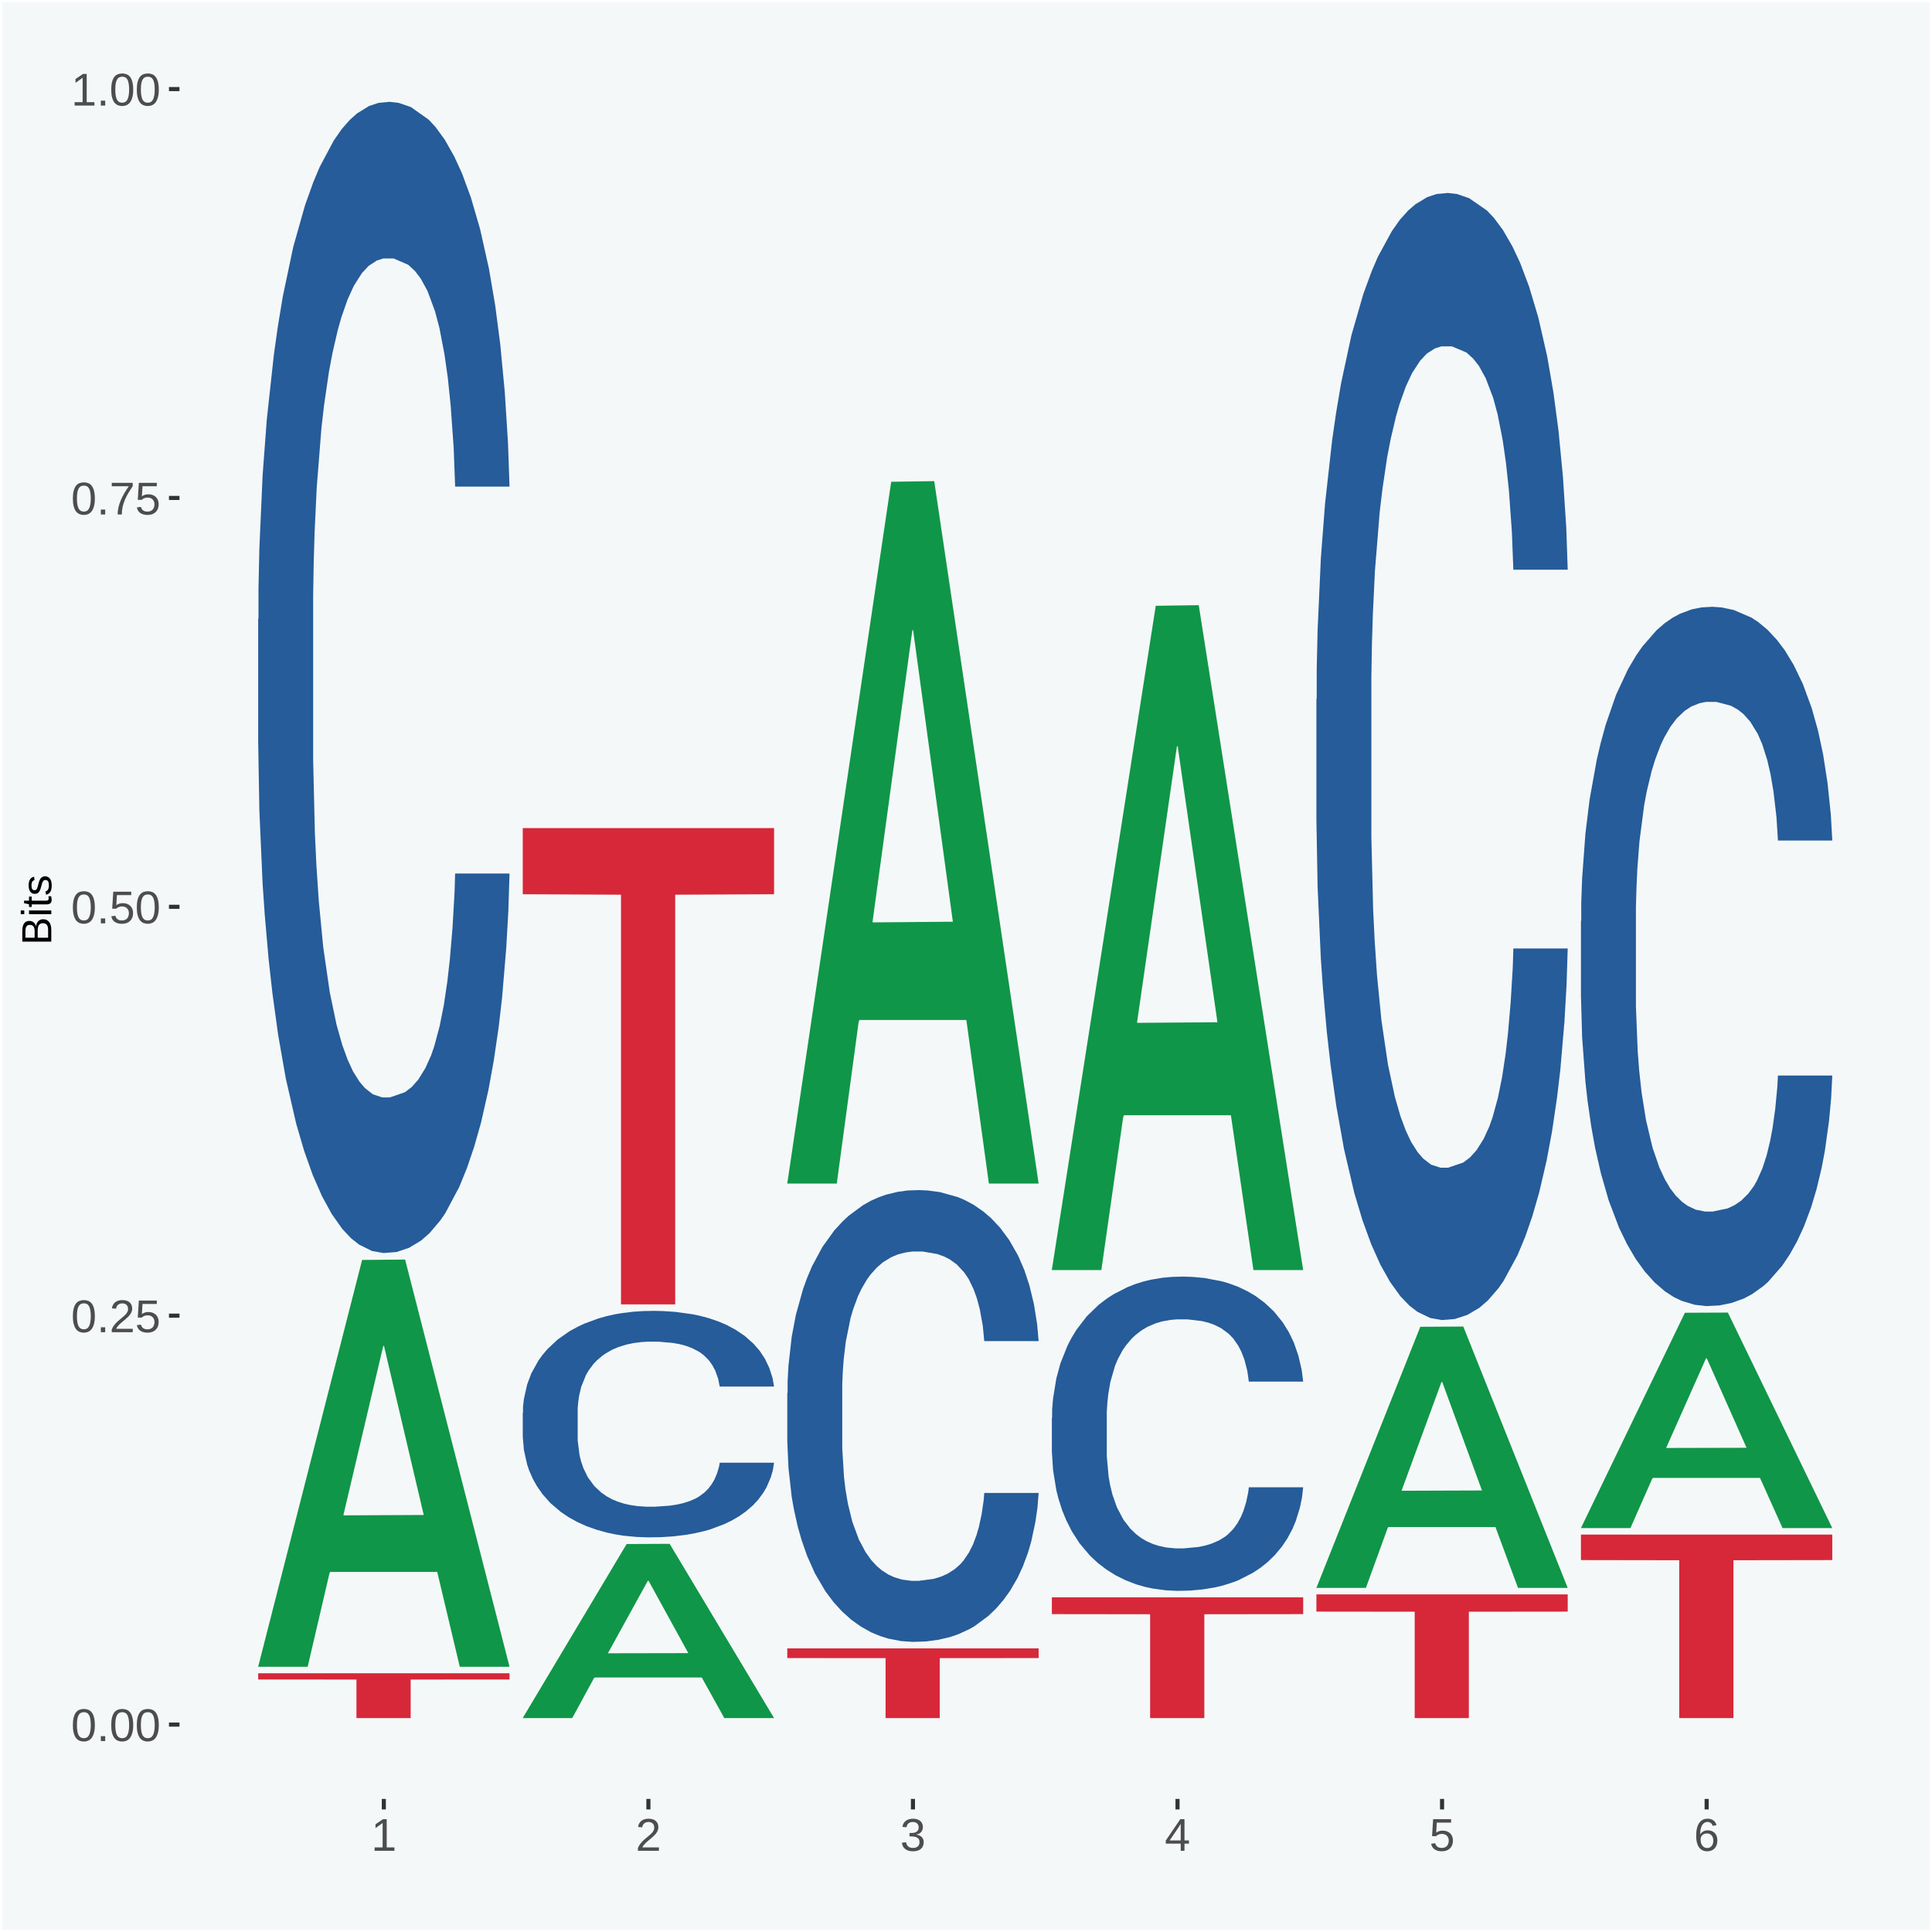 <?xml version="1.0" encoding="UTF-8"?>
<svg xmlns="http://www.w3.org/2000/svg" xmlns:xlink="http://www.w3.org/1999/xlink" width="504pt" height="504pt" viewBox="0 0 504 504" version="1.1">
<defs>
<g>
<symbol overflow="visible" id="glyph0-0">
<path style="stroke:none;" d="M 0.406 0 L 0.406 -8 L 3.594 -8 L 3.594 0 Z M 0.797 -0.406 L 3.188 -0.406 L 3.188 -7.594 L 0.797 -7.594 Z M 0.797 -0.406 "/>
</symbol>
<symbol overflow="visible" id="glyph0-1">
<path style="stroke:none;" d="M 6.203 -4.125 C 6.203 -3.332 6.125 -2.664 5.969 -2.125 C 5.82 -1.582 5.617 -1.145 5.359 -0.812 C 5.098 -0.477 4.789 -0.238 4.438 -0.094 C 4.094 0.051 3.723 0.125 3.328 0.125 C 2.922 0.125 2.539 0.051 2.188 -0.094 C 1.844 -0.238 1.539 -0.477 1.281 -0.812 C 1.031 -1.145 0.832 -1.582 0.688 -2.125 C 0.539 -2.664 0.469 -3.332 0.469 -4.125 C 0.469 -4.957 0.539 -5.645 0.688 -6.188 C 0.832 -6.738 1.035 -7.176 1.297 -7.5 C 1.555 -7.82 1.859 -8.047 2.203 -8.172 C 2.555 -8.305 2.941 -8.375 3.359 -8.375 C 3.754 -8.375 4.125 -8.305 4.469 -8.172 C 4.812 -8.047 5.113 -7.82 5.375 -7.5 C 5.633 -7.176 5.836 -6.738 5.984 -6.188 C 6.129 -5.645 6.203 -4.957 6.203 -4.125 Z M 5.141 -4.125 C 5.141 -4.781 5.098 -5.328 5.016 -5.766 C 4.941 -6.203 4.828 -6.551 4.672 -6.812 C 4.516 -7.07 4.328 -7.254 4.109 -7.359 C 3.891 -7.473 3.641 -7.531 3.359 -7.531 C 3.055 -7.531 2.789 -7.473 2.562 -7.359 C 2.344 -7.254 2.156 -7.07 2 -6.812 C 1.844 -6.551 1.723 -6.203 1.641 -5.766 C 1.566 -5.328 1.531 -4.781 1.531 -4.125 C 1.531 -3.5 1.57 -2.969 1.656 -2.531 C 1.738 -2.094 1.852 -1.742 2 -1.484 C 2.156 -1.223 2.344 -1.035 2.562 -0.922 C 2.789 -0.805 3.047 -0.75 3.328 -0.75 C 3.609 -0.75 3.859 -0.805 4.078 -0.922 C 4.305 -1.035 4.492 -1.223 4.641 -1.484 C 4.797 -1.742 4.914 -2.094 5 -2.531 C 5.094 -2.969 5.141 -3.5 5.141 -4.125 Z M 5.141 -4.125 "/>
</symbol>
<symbol overflow="visible" id="glyph0-2">
<path style="stroke:none;" d="M 1.094 0 L 1.094 -1.281 L 2.234 -1.281 L 2.234 0 Z M 1.094 0 "/>
</symbol>
<symbol overflow="visible" id="glyph0-3">
<path style="stroke:none;" d="M 0.609 0 L 0.609 -0.75 C 0.805 -1.207 1.047 -1.609 1.328 -1.953 C 1.617 -2.305 1.922 -2.625 2.234 -2.906 C 2.555 -3.188 2.867 -3.445 3.172 -3.688 C 3.484 -3.938 3.766 -4.18 4.016 -4.422 C 4.266 -4.66 4.469 -4.91 4.625 -5.172 C 4.781 -5.441 4.859 -5.742 4.859 -6.078 C 4.859 -6.316 4.82 -6.523 4.75 -6.703 C 4.676 -6.879 4.57 -7.023 4.438 -7.141 C 4.312 -7.266 4.156 -7.359 3.969 -7.422 C 3.781 -7.484 3.578 -7.516 3.359 -7.516 C 3.141 -7.516 2.938 -7.484 2.75 -7.422 C 2.57 -7.367 2.41 -7.281 2.266 -7.156 C 2.117 -7.039 2 -6.895 1.906 -6.719 C 1.812 -6.551 1.754 -6.352 1.734 -6.125 L 0.656 -6.219 C 0.688 -6.508 0.766 -6.785 0.891 -7.047 C 1.023 -7.316 1.203 -7.551 1.422 -7.75 C 1.648 -7.945 1.922 -8.098 2.234 -8.203 C 2.555 -8.316 2.93 -8.375 3.359 -8.375 C 3.766 -8.375 4.125 -8.328 4.438 -8.234 C 4.758 -8.141 5.031 -7.992 5.25 -7.797 C 5.477 -7.609 5.648 -7.375 5.766 -7.094 C 5.879 -6.812 5.938 -6.488 5.938 -6.125 C 5.938 -5.844 5.883 -5.578 5.781 -5.328 C 5.688 -5.078 5.555 -4.836 5.391 -4.609 C 5.223 -4.379 5.031 -4.16 4.812 -3.953 C 4.594 -3.742 4.363 -3.535 4.125 -3.328 C 3.895 -3.129 3.656 -2.93 3.406 -2.734 C 3.164 -2.535 2.938 -2.336 2.719 -2.141 C 2.508 -1.941 2.32 -1.738 2.156 -1.531 C 1.988 -1.332 1.859 -1.117 1.766 -0.891 L 6.078 -0.891 L 6.078 0 Z M 0.609 0 "/>
</symbol>
<symbol overflow="visible" id="glyph0-4">
<path style="stroke:none;" d="M 6.172 -2.688 C 6.172 -2.27 6.109 -1.891 5.984 -1.547 C 5.859 -1.203 5.672 -0.906 5.422 -0.656 C 5.18 -0.414 4.879 -0.223 4.516 -0.078 C 4.148 0.055 3.723 0.125 3.234 0.125 C 2.805 0.125 2.43 0.07 2.109 -0.031 C 1.785 -0.133 1.508 -0.273 1.281 -0.453 C 1.062 -0.629 0.883 -0.836 0.75 -1.078 C 0.625 -1.316 0.535 -1.57 0.484 -1.844 L 1.547 -1.969 C 1.586 -1.812 1.645 -1.66 1.719 -1.516 C 1.801 -1.367 1.91 -1.238 2.047 -1.125 C 2.18 -1.008 2.348 -0.914 2.547 -0.844 C 2.742 -0.781 2.984 -0.75 3.266 -0.75 C 3.535 -0.75 3.781 -0.789 4 -0.875 C 4.227 -0.957 4.422 -1.078 4.578 -1.234 C 4.734 -1.398 4.852 -1.602 4.938 -1.844 C 5.031 -2.082 5.078 -2.359 5.078 -2.672 C 5.078 -2.922 5.035 -3.148 4.953 -3.359 C 4.867 -3.578 4.75 -3.766 4.594 -3.922 C 4.445 -4.078 4.258 -4.195 4.031 -4.281 C 3.812 -4.363 3.562 -4.406 3.281 -4.406 C 3.113 -4.406 2.953 -4.391 2.797 -4.359 C 2.648 -4.328 2.516 -4.285 2.391 -4.234 C 2.266 -4.18 2.148 -4.117 2.047 -4.047 C 1.941 -3.973 1.844 -3.895 1.75 -3.812 L 0.719 -3.812 L 1 -8.25 L 5.688 -8.25 L 5.688 -7.359 L 1.953 -7.359 L 1.797 -4.734 C 1.984 -4.879 2.219 -5.004 2.5 -5.109 C 2.781 -5.211 3.113 -5.266 3.5 -5.266 C 3.914 -5.266 4.285 -5.203 4.609 -5.078 C 4.941 -4.953 5.223 -4.773 5.453 -4.547 C 5.68 -4.316 5.859 -4.047 5.984 -3.734 C 6.109 -3.422 6.172 -3.07 6.172 -2.688 Z M 6.172 -2.688 "/>
</symbol>
<symbol overflow="visible" id="glyph0-5">
<path style="stroke:none;" d="M 6.078 -7.406 C 5.66 -6.77 5.273 -6.16 4.922 -5.578 C 4.578 -4.992 4.281 -4.406 4.031 -3.812 C 3.781 -3.219 3.582 -2.609 3.438 -1.984 C 3.301 -1.367 3.234 -0.707 3.234 0 L 2.141 0 C 2.141 -0.656 2.219 -1.301 2.375 -1.938 C 2.531 -2.57 2.738 -3.195 3 -3.812 C 3.27 -4.426 3.578 -5.023 3.922 -5.609 C 4.273 -6.203 4.648 -6.785 5.047 -7.359 L 0.609 -7.359 L 0.609 -8.25 L 6.078 -8.25 Z M 6.078 -7.406 "/>
</symbol>
<symbol overflow="visible" id="glyph0-6">
<path style="stroke:none;" d="M 0.922 0 L 0.922 -0.891 L 3.016 -0.891 L 3.016 -7.25 L 1.156 -5.922 L 1.156 -6.922 L 3.109 -8.25 L 4.078 -8.25 L 4.078 -0.891 L 6.094 -0.891 L 6.094 0 Z M 0.922 0 "/>
</symbol>
<symbol overflow="visible" id="glyph0-7">
<path style="stroke:none;" d="M 6.141 -2.281 C 6.141 -1.906 6.078 -1.566 5.953 -1.266 C 5.836 -0.973 5.66 -0.723 5.422 -0.516 C 5.18 -0.305 4.883 -0.145 4.531 -0.031 C 4.188 0.07 3.789 0.125 3.344 0.125 C 2.832 0.125 2.398 0.062 2.047 -0.062 C 1.703 -0.195 1.414 -0.367 1.188 -0.578 C 0.957 -0.785 0.785 -1.02 0.672 -1.281 C 0.566 -1.551 0.492 -1.832 0.453 -2.125 L 1.547 -2.219 C 1.578 -2 1.633 -1.801 1.719 -1.625 C 1.801 -1.445 1.914 -1.289 2.062 -1.156 C 2.207 -1.031 2.383 -0.93 2.594 -0.859 C 2.801 -0.785 3.051 -0.75 3.344 -0.75 C 3.875 -0.75 4.289 -0.879 4.594 -1.141 C 4.895 -1.41 5.047 -1.801 5.047 -2.312 C 5.047 -2.613 4.977 -2.859 4.844 -3.047 C 4.707 -3.234 4.539 -3.379 4.344 -3.484 C 4.145 -3.586 3.926 -3.656 3.688 -3.688 C 3.445 -3.727 3.227 -3.75 3.031 -3.75 L 2.438 -3.75 L 2.438 -4.656 L 3.016 -4.656 C 3.211 -4.656 3.414 -4.676 3.625 -4.719 C 3.844 -4.758 4.039 -4.832 4.219 -4.938 C 4.395 -5.051 4.539 -5.195 4.656 -5.375 C 4.77 -5.562 4.828 -5.797 4.828 -6.078 C 4.828 -6.523 4.695 -6.875 4.438 -7.125 C 4.188 -7.383 3.801 -7.516 3.281 -7.516 C 2.82 -7.516 2.445 -7.395 2.156 -7.156 C 1.875 -6.914 1.707 -6.578 1.656 -6.141 L 0.594 -6.234 C 0.633 -6.598 0.734 -6.91 0.891 -7.172 C 1.047 -7.441 1.242 -7.664 1.484 -7.844 C 1.734 -8.02 2.008 -8.148 2.312 -8.234 C 2.625 -8.328 2.953 -8.375 3.297 -8.375 C 3.754 -8.375 4.148 -8.316 4.484 -8.203 C 4.816 -8.086 5.086 -7.93 5.297 -7.734 C 5.516 -7.535 5.672 -7.301 5.766 -7.031 C 5.867 -6.77 5.922 -6.488 5.922 -6.188 C 5.922 -5.945 5.883 -5.723 5.812 -5.516 C 5.75 -5.305 5.645 -5.113 5.5 -4.938 C 5.363 -4.77 5.188 -4.625 4.969 -4.5 C 4.75 -4.383 4.488 -4.297 4.188 -4.234 L 4.188 -4.219 C 4.52 -4.176 4.805 -4.098 5.047 -3.984 C 5.297 -3.867 5.5 -3.723 5.656 -3.547 C 5.82 -3.379 5.941 -3.188 6.016 -2.969 C 6.098 -2.75 6.141 -2.52 6.141 -2.281 Z M 6.141 -2.281 "/>
</symbol>
<symbol overflow="visible" id="glyph0-8">
<path style="stroke:none;" d="M 5.156 -1.875 L 5.156 0 L 4.172 0 L 4.172 -1.875 L 0.281 -1.875 L 0.281 -2.688 L 4.062 -8.25 L 5.156 -8.25 L 5.156 -2.703 L 6.328 -2.703 L 6.328 -1.875 Z M 4.172 -7.062 C 4.16 -7.039 4.141 -7.004 4.109 -6.953 C 4.078 -6.898 4.039 -6.836 4 -6.766 C 3.957 -6.691 3.914 -6.617 3.875 -6.547 C 3.844 -6.473 3.812 -6.414 3.781 -6.375 L 1.656 -3.25 C 1.633 -3.219 1.602 -3.176 1.562 -3.125 C 1.531 -3.07 1.492 -3.02 1.453 -2.969 C 1.422 -2.914 1.383 -2.863 1.344 -2.812 C 1.301 -2.77 1.27 -2.734 1.25 -2.703 L 4.172 -2.703 Z M 4.172 -7.062 "/>
</symbol>
<symbol overflow="visible" id="glyph0-9">
<path style="stroke:none;" d="M 6.141 -2.703 C 6.141 -2.285 6.082 -1.906 5.969 -1.562 C 5.852 -1.219 5.68 -0.922 5.453 -0.672 C 5.234 -0.422 4.957 -0.223 4.625 -0.078 C 4.289 0.055 3.91 0.125 3.484 0.125 C 3.004 0.125 2.582 0.031 2.219 -0.156 C 1.863 -0.344 1.566 -0.609 1.328 -0.953 C 1.086 -1.297 0.906 -1.719 0.781 -2.219 C 0.664 -2.727 0.609 -3.301 0.609 -3.938 C 0.609 -4.676 0.676 -5.32 0.812 -5.875 C 0.945 -6.426 1.141 -6.883 1.391 -7.25 C 1.648 -7.625 1.961 -7.906 2.328 -8.094 C 2.691 -8.281 3.102 -8.375 3.562 -8.375 C 3.844 -8.375 4.102 -8.344 4.344 -8.281 C 4.594 -8.227 4.816 -8.133 5.016 -8 C 5.223 -7.875 5.398 -7.703 5.547 -7.484 C 5.703 -7.273 5.828 -7.016 5.922 -6.703 L 4.906 -6.516 C 4.801 -6.867 4.629 -7.125 4.391 -7.281 C 4.148 -7.445 3.867 -7.531 3.547 -7.531 C 3.266 -7.531 3.004 -7.457 2.766 -7.312 C 2.535 -7.176 2.336 -6.973 2.172 -6.703 C 2.004 -6.43 1.875 -6.086 1.781 -5.672 C 1.695 -5.266 1.656 -4.789 1.656 -4.25 C 1.852 -4.602 2.125 -4.875 2.469 -5.062 C 2.812 -5.25 3.207 -5.344 3.656 -5.344 C 4.031 -5.344 4.367 -5.281 4.672 -5.156 C 4.984 -5.031 5.25 -4.852 5.469 -4.625 C 5.688 -4.406 5.852 -4.129 5.969 -3.797 C 6.082 -3.473 6.141 -3.109 6.141 -2.703 Z M 5.078 -2.656 C 5.078 -2.938 5.039 -3.191 4.969 -3.422 C 4.895 -3.66 4.785 -3.859 4.641 -4.016 C 4.504 -4.18 4.332 -4.305 4.125 -4.391 C 3.926 -4.484 3.688 -4.531 3.406 -4.531 C 3.219 -4.531 3.023 -4.5 2.828 -4.438 C 2.629 -4.383 2.453 -4.289 2.297 -4.156 C 2.141 -4.031 2.008 -3.863 1.906 -3.656 C 1.812 -3.457 1.766 -3.207 1.766 -2.906 C 1.766 -2.602 1.801 -2.316 1.875 -2.047 C 1.957 -1.785 2.07 -1.555 2.219 -1.359 C 2.363 -1.172 2.539 -1.02 2.75 -0.906 C 2.957 -0.789 3.191 -0.734 3.453 -0.734 C 3.703 -0.734 3.926 -0.773 4.125 -0.859 C 4.332 -0.953 4.504 -1.082 4.641 -1.25 C 4.785 -1.414 4.895 -1.613 4.969 -1.844 C 5.039 -2.082 5.078 -2.352 5.078 -2.656 Z M 5.078 -2.656 "/>
</symbol>
<symbol overflow="visible" id="glyph1-0">
<path style="stroke:none;" d="M 0 -0.359 L -7.328 -0.359 L -7.328 -3.281 L 0 -3.281 Z M -0.359 -0.734 L -0.359 -2.922 L -6.969 -2.922 L -6.969 -0.734 Z M -0.359 -0.734 "/>
</symbol>
<symbol overflow="visible" id="glyph1-1">
<path style="stroke:none;" d="M -2.125 -6.75 C -1.75 -6.75 -1.426 -6.676 -1.156 -6.531 C -0.883 -6.383 -0.66 -6.18 -0.484 -5.922 C -0.316 -5.672 -0.191 -5.375 -0.109 -5.031 C -0.035 -4.695 0 -4.344 0 -3.969 L 0 -0.906 L -7.562 -0.906 L -7.562 -3.656 C -7.562 -4.07 -7.523 -4.441 -7.453 -4.766 C -7.391 -5.098 -7.281 -5.379 -7.125 -5.609 C -6.977 -5.836 -6.789 -6.008 -6.562 -6.125 C -6.332 -6.25 -6.055 -6.312 -5.734 -6.312 C -5.523 -6.312 -5.328 -6.281 -5.141 -6.219 C -4.953 -6.164 -4.781 -6.078 -4.625 -5.953 C -4.477 -5.836 -4.348 -5.688 -4.234 -5.5 C -4.129 -5.32 -4.047 -5.113 -3.984 -4.875 C -3.953 -5.176 -3.883 -5.441 -3.781 -5.672 C -3.676 -5.91 -3.539 -6.109 -3.375 -6.266 C -3.219 -6.43 -3.031 -6.551 -2.812 -6.625 C -2.602 -6.707 -2.375 -6.75 -2.125 -6.75 Z M -5.609 -5.281 C -6.016 -5.281 -6.305 -5.141 -6.484 -4.859 C -6.66 -4.586 -6.75 -4.188 -6.75 -3.656 L -6.75 -1.922 L -4.344 -1.922 L -4.344 -3.656 C -4.344 -3.957 -4.375 -4.211 -4.438 -4.422 C -4.5 -4.629 -4.582 -4.797 -4.688 -4.922 C -4.801 -5.047 -4.93 -5.133 -5.078 -5.188 C -5.234 -5.25 -5.41 -5.281 -5.609 -5.281 Z M -2.219 -5.719 C -2.457 -5.719 -2.66 -5.672 -2.828 -5.578 C -2.992 -5.492 -3.129 -5.367 -3.234 -5.203 C -3.348 -5.047 -3.426 -4.848 -3.469 -4.609 C -3.52 -4.379 -3.547 -4.125 -3.547 -3.844 L -3.547 -1.922 L -0.828 -1.922 L -0.828 -3.922 C -0.828 -4.18 -0.848 -4.422 -0.891 -4.641 C -0.93 -4.859 -1.004 -5.047 -1.109 -5.203 C -1.211 -5.367 -1.352 -5.492 -1.531 -5.578 C -1.719 -5.672 -1.945 -5.719 -2.219 -5.719 Z M -2.219 -5.719 "/>
</symbol>
<symbol overflow="visible" id="glyph1-2">
<path style="stroke:none;" d="M -7.047 -0.734 L -7.969 -0.734 L -7.969 -1.703 L -7.047 -1.703 Z M 0 -0.734 L -5.812 -0.734 L -5.812 -1.703 L 0 -1.703 Z M 0 -0.734 "/>
</symbol>
<symbol overflow="visible" id="glyph1-3">
<path style="stroke:none;" d="M -0.047 -2.969 C -0.004 -2.82 0.023 -2.672 0.047 -2.516 C 0.078 -2.367 0.094 -2.195 0.094 -2 C 0.094 -1.227 -0.348 -0.844 -1.234 -0.844 L -5.109 -0.844 L -5.109 -0.172 L -5.812 -0.172 L -5.812 -0.875 L -7.109 -1.156 L -7.109 -1.812 L -5.812 -1.812 L -5.812 -2.875 L -5.109 -2.875 L -5.109 -1.812 L -1.438 -1.812 C -1.156 -1.812 -0.957 -1.852 -0.844 -1.938 C -0.738 -2.031 -0.688 -2.191 -0.688 -2.422 C -0.688 -2.516 -0.691 -2.602 -0.703 -2.688 C -0.711 -2.77 -0.727 -2.863 -0.75 -2.969 Z M -0.047 -2.969 "/>
</symbol>
<symbol overflow="visible" id="glyph1-4">
<path style="stroke:none;" d="M -1.609 -5.109 C -1.336 -5.109 -1.094 -5.051 -0.875 -4.938 C -0.664 -4.832 -0.488 -4.68 -0.344 -4.484 C -0.195 -4.285 -0.082 -4.039 0 -3.75 C 0.07 -3.457 0.109 -3.125 0.109 -2.75 C 0.109 -2.406 0.082 -2.098 0.031 -1.828 C -0.02 -1.555 -0.102 -1.316 -0.219 -1.109 C -0.332 -0.91 -0.484 -0.742 -0.672 -0.609 C -0.859 -0.473 -1.086 -0.375 -1.359 -0.312 L -1.531 -1.156 C -1.219 -1.238 -0.988 -1.41 -0.844 -1.672 C -0.695 -1.93 -0.625 -2.289 -0.625 -2.75 C -0.625 -2.957 -0.641 -3.145 -0.672 -3.312 C -0.703 -3.488 -0.75 -3.641 -0.812 -3.766 C -0.883 -3.891 -0.977 -3.984 -1.094 -4.047 C -1.207 -4.117 -1.352 -4.156 -1.531 -4.156 C -1.707 -4.156 -1.848 -4.113 -1.953 -4.031 C -2.066 -3.957 -2.16 -3.844 -2.234 -3.688 C -2.316 -3.539 -2.383 -3.363 -2.438 -3.156 C -2.5 -2.945 -2.562 -2.719 -2.625 -2.469 C -2.688 -2.238 -2.754 -2.008 -2.828 -1.781 C -2.898 -1.551 -3 -1.344 -3.125 -1.156 C -3.25 -0.969 -3.398 -0.816 -3.578 -0.703 C -3.766 -0.586 -4 -0.531 -4.281 -0.531 C -4.812 -0.531 -5.211 -0.719 -5.484 -1.094 C -5.766 -1.477 -5.906 -2.031 -5.906 -2.75 C -5.906 -3.395 -5.789 -3.906 -5.562 -4.281 C -5.332 -4.656 -4.973 -4.895 -4.484 -5 L -4.375 -4.125 C -4.52 -4.094 -4.645 -4.035 -4.75 -3.953 C -4.852 -3.867 -4.938 -3.766 -5 -3.641 C -5.062 -3.516 -5.102 -3.375 -5.125 -3.219 C -5.156 -3.07 -5.172 -2.914 -5.172 -2.75 C -5.172 -2.312 -5.102 -1.988 -4.969 -1.781 C -4.844 -1.582 -4.645 -1.484 -4.375 -1.484 C -4.219 -1.484 -4.086 -1.52 -3.984 -1.594 C -3.879 -1.664 -3.789 -1.77 -3.719 -1.906 C -3.656 -2.051 -3.598 -2.219 -3.547 -2.406 C -3.492 -2.602 -3.438 -2.816 -3.375 -3.047 C -3.332 -3.203 -3.289 -3.359 -3.25 -3.516 C -3.207 -3.68 -3.156 -3.836 -3.094 -3.984 C -3.031 -4.141 -2.957 -4.285 -2.875 -4.422 C -2.789 -4.555 -2.688 -4.672 -2.562 -4.766 C -2.445 -4.867 -2.312 -4.953 -2.156 -5.016 C -2 -5.078 -1.816 -5.109 -1.609 -5.109 Z M -1.609 -5.109 "/>
</symbol>
</g>
<clipPath id="clip1">
  <path d="M 46.82 5.48 L 498.52 5.48 L 498.52 469.281 L 46.82 469.281 Z M 46.82 5.48 "/>
</clipPath>
</defs>
<g id="surface1">
<rect x="0" y="0" width="504" height="504" style="fill:rgb(96.078%,97.255%,97.647%);fill-opacity:1;stroke:none;"/>
<path style="fill:none;stroke-width:1.07;stroke-linecap:round;stroke-linejoin:round;stroke:rgb(100%,100%,100%);stroke-opacity:1;stroke-miterlimit:10;" d="M 0 0 L 504 0 L 504 504 L 0 504 Z M 0 0 " transform="matrix(1,0,0,-1,0,504)"/>
<g clip-path="url(#clip1)" clip-rule="nonzero">
<path style=" stroke:none;fill-rule:nonzero;fill:rgb(96.078%,97.255%,97.647%);fill-opacity:1;" d="M 46.82 469.281 L 498.52 469.281 L 498.52 5.48 L 46.82 5.48 Z M 46.82 469.281 "/>
</g>
<path style=" stroke:none;fill-rule:nonzero;fill:rgb(6.274%,58.824%,28.235%);fill-opacity:1;" d="M 67.352 434.609 L 67.422 434.512 L 94.461 328.68 L 105.68 328.578 L 132.922 434.809 L 119.941 434.809 L 114.059 410.07 L 86.141 410.07 L 85.941 410.469 L 80.262 434.809 L 67.352 434.809 L 67.352 434.609 L 89.66 395.309 L 110.539 395.211 L 100.199 351.219 L 100.07 351.02 L 99.93 351.32 L 89.59 395.211 L 89.66 395.309 Z M 67.352 434.609 "/>
<path style=" stroke:none;fill-rule:nonzero;fill:rgb(14.51%,36.078%,60.001%);fill-opacity:1;" d="M 67.352 161.5 L 67.43 161.23 L 67.43 153.551 L 67.66 143.129 L 68.512 123.93 L 69.602 109.391 L 71.461 92.391 L 72.469 85.25 L 73.781 77.301 L 76.5 64.41 L 79.602 53.441 L 81.77 47.41 L 83.391 43.57 L 87.039 36.711 L 89.129 33.691 L 91.301 31.219 L 93.16 29.578 L 96.262 27.66 L 98.738 26.84 L 101.609 26.559 L 104.012 26.84 L 107.191 27.93 L 111.84 31.219 L 113.621 33.141 L 116.02 36.43 L 118.5 40.82 L 120.52 45.211 L 122.84 51.52 L 125.238 59.75 L 127.57 70.172 L 129.199 79.77 L 130.512 89.922 L 131.68 102.262 L 132.531 115.699 L 132.922 126.941 L 118.73 126.941 L 118.352 116.801 L 117.57 105.82 L 116.801 98.422 L 115.941 92.391 L 114.629 85.531 L 113.461 81.141 L 111.531 75.93 L 109.738 72.641 L 108.27 70.719 L 106.488 69.07 L 102.691 67.43 L 99.98 67.43 L 98.27 67.98 L 96.18 69.352 L 94.398 71.27 L 92.309 74.559 L 90.68 78.121 L 89.051 82.789 L 88.121 86.078 L 86.73 92.109 L 85.801 97.051 L 84.559 105.551 L 83.859 111.578 L 82.621 127.219 L 82.078 138.738 L 81.84 146.691 L 81.691 155.469 L 81.691 198.25 L 82.148 217.449 L 82.539 225.68 L 83.16 235 L 84.32 247.07 L 86.031 258.871 L 87.809 267.371 L 89.281 272.578 L 90.68 276.422 L 92.07 279.441 L 93.781 282.18 L 95.172 283.82 L 97.27 285.469 L 99.75 286.289 L 101.68 286.289 L 105.641 284.922 L 107.422 283.551 L 109.121 281.629 L 110.98 278.609 L 112.461 275.32 L 113.309 272.852 L 114.699 267.641 L 115.789 262.16 L 116.719 255.852 L 117.34 250.359 L 118.039 242.141 L 118.578 232.809 L 118.73 227.871 L 132.922 227.871 L 132.609 237.75 L 132.059 247.352 L 130.98 260.238 L 130.129 267.641 L 128.809 276.691 L 127.41 284.371 L 125.48 292.879 L 123.691 299.18 L 121.828 304.672 L 119.82 309.609 L 116.18 316.461 L 114.859 318.379 L 112.07 321.672 L 109.898 323.59 L 106.719 325.512 L 103.469 326.609 L 100.059 326.879 L 97.031 326.34 L 93.699 324.691 L 91.609 323.051 L 89.281 320.578 L 86.57 316.738 L 84.012 312.07 L 81.609 306.59 L 79.359 300.281 L 77.27 293.148 L 74.559 281.359 L 72.539 269.84 L 71.07 259.141 L 70.059 250.09 L 69.059 238.57 L 68.512 230.621 L 67.66 211.422 L 67.352 193.59 Z M 67.352 161.5 "/>
<path style=" stroke:none;fill-rule:nonzero;fill:rgb(83.922%,15.686%,22.353%);fill-opacity:1;" d="M 67.352 436.5 L 132.922 436.5 L 132.922 438.129 L 107.129 438.141 L 107.129 448.191 L 92.988 448.191 L 92.988 438.141 L 67.352 438.129 Z M 67.352 436.5 "/>
<path style=" stroke:none;fill-rule:nonzero;fill:rgb(6.274%,58.824%,28.235%);fill-opacity:1;" d="M 136.371 448.109 L 136.43 448.07 L 163.469 402.789 L 174.691 402.738 L 201.93 448.191 L 188.949 448.191 L 183.07 437.609 L 155.16 437.609 L 154.949 437.781 L 149.281 448.191 L 136.371 448.191 L 136.371 448.109 L 158.672 431.289 L 179.559 431.25 L 169.219 412.43 L 169.078 412.352 L 168.949 412.469 L 158.602 431.25 L 158.672 431.289 Z M 136.371 448.109 "/>
<path style=" stroke:none;fill-rule:nonzero;fill:rgb(14.51%,36.078%,60.001%);fill-opacity:1;" d="M 136.371 368.512 L 136.441 368.461 L 136.441 366.949 L 136.68 364.898 L 137.531 361.121 L 138.609 358.262 L 140.469 354.91 L 141.48 353.512 L 142.801 351.949 L 145.512 349.41 L 148.609 347.25 L 150.781 346.07 L 152.41 345.309 L 156.051 343.961 L 158.141 343.371 L 160.309 342.879 L 162.172 342.559 L 165.27 342.18 L 167.75 342.02 L 170.621 341.961 L 173.02 342.02 L 176.199 342.23 L 180.852 342.879 L 182.629 343.262 L 185.039 343.91 L 187.52 344.77 L 189.531 345.629 L 191.859 346.871 L 194.262 348.488 L 196.578 350.539 L 198.211 352.43 L 199.531 354.43 L 200.691 356.859 L 201.539 359.5 L 201.93 361.711 L 187.75 361.711 L 187.359 359.719 L 186.59 357.559 L 185.809 356.102 L 184.961 354.91 L 183.641 353.57 L 182.48 352.699 L 180.539 351.68 L 178.762 351.031 L 177.289 350.648 L 175.5 350.328 L 171.711 350 L 168.988 350 L 167.289 350.109 L 165.199 350.379 L 163.41 350.762 L 161.32 351.41 L 159.691 352.109 L 158.07 353.031 L 157.141 353.672 L 155.738 354.859 L 154.809 355.828 L 153.57 357.5 L 152.871 358.691 L 151.629 361.77 L 151.09 364.031 L 150.859 365.602 L 150.699 367.328 L 150.699 375.738 L 151.172 379.52 L 151.559 381.141 L 152.18 382.969 L 153.34 385.352 L 155.039 387.672 L 156.828 389.34 L 158.301 390.371 L 159.691 391.121 L 161.09 391.711 L 162.789 392.25 L 164.191 392.578 L 166.281 392.898 L 168.762 393.059 L 170.699 393.059 L 174.648 392.789 L 176.43 392.52 L 178.141 392.148 L 180 391.551 L 181.469 390.91 L 182.32 390.422 L 183.719 389.391 L 184.801 388.32 L 185.73 387.07 L 186.352 386 L 187.051 384.379 L 187.59 382.539 L 187.75 381.57 L 201.93 381.57 L 201.621 383.512 L 201.078 385.398 L 199.988 387.941 L 199.141 389.391 L 197.82 391.18 L 196.43 392.691 L 194.488 394.359 L 192.711 395.602 L 190.852 396.68 L 188.828 397.648 L 185.191 399 L 183.871 399.379 L 181.078 400.02 L 178.91 400.398 L 175.738 400.781 L 172.48 401 L 169.07 401.051 L 166.051 400.941 L 162.719 400.621 L 160.621 400.289 L 158.301 399.809 L 155.59 399.051 L 153.031 398.141 L 150.629 397.059 L 148.379 395.82 L 146.289 394.41 L 143.57 392.09 L 141.559 389.828 L 140.09 387.719 L 139.078 385.941 L 138.07 383.68 L 137.531 382.109 L 136.68 378.328 L 136.371 374.828 Z M 136.371 368.512 "/>
<path style=" stroke:none;fill-rule:nonzero;fill:rgb(83.922%,15.686%,22.353%);fill-opacity:1;" d="M 136.371 216.02 L 201.93 216.02 L 201.93 233.281 L 176.141 233.398 L 176.141 340.27 L 162 340.27 L 162 233.398 L 136.371 233.281 Z M 136.371 216.02 "/>
<path style=" stroke:none;fill-rule:nonzero;fill:rgb(6.274%,58.824%,28.235%);fill-opacity:1;" d="M 205.379 308.422 L 205.449 308.25 L 232.488 125.68 L 243.711 125.512 L 270.949 308.762 L 257.969 308.762 L 252.09 266.09 L 224.172 266.09 L 223.969 266.781 L 218.289 308.762 L 205.379 308.762 L 205.379 308.422 L 227.691 240.621 L 248.57 240.449 L 238.23 164.57 L 238.102 164.219 L 237.961 164.738 L 227.621 240.449 L 227.691 240.621 Z M 205.379 308.422 "/>
<path style=" stroke:none;fill-rule:nonzero;fill:rgb(14.51%,36.078%,60.001%);fill-opacity:1;" d="M 205.379 363.41 L 205.461 363.309 L 205.461 360.289 L 205.691 356.199 L 206.539 348.672 L 207.629 342.961 L 209.488 336.289 L 210.5 333.488 L 211.809 330.371 L 214.531 325.309 L 217.629 321 L 219.801 318.641 L 221.422 317.129 L 225.07 314.441 L 227.16 313.25 L 229.328 312.289 L 231.191 311.641 L 234.289 310.891 L 236.77 310.559 L 239.641 310.461 L 242.039 310.559 L 245.219 310.988 L 249.871 312.289 L 251.648 313.039 L 254.051 314.328 L 256.531 316.051 L 258.551 317.781 L 260.871 320.25 L 263.27 323.48 L 265.602 327.57 L 267.23 331.34 L 268.539 335.32 L 269.711 340.16 L 270.559 345.441 L 270.949 349.852 L 256.762 349.852 L 256.379 345.871 L 255.602 341.559 L 254.828 338.66 L 253.969 336.289 L 252.66 333.602 L 251.488 331.879 L 249.559 329.828 L 247.77 328.539 L 246.301 327.789 L 244.52 327.141 L 240.719 326.488 L 238.012 326.488 L 236.301 326.711 L 234.211 327.25 L 232.43 328 L 230.34 329.289 L 228.711 330.691 L 227.078 332.52 L 226.148 333.809 L 224.762 336.18 L 223.828 338.121 L 222.59 341.461 L 221.891 343.82 L 220.648 349.961 L 220.109 354.48 L 219.871 357.602 L 219.719 361.051 L 219.719 377.84 L 220.18 385.371 L 220.57 388.602 L 221.191 392.262 L 222.352 397 L 224.059 401.629 L 225.84 404.961 L 227.309 407.012 L 228.711 408.52 L 230.102 409.699 L 231.809 410.781 L 233.199 411.422 L 235.301 412.07 L 237.781 412.391 L 239.711 412.391 L 243.672 411.852 L 245.449 411.309 L 247.148 410.559 L 249.012 409.379 L 250.488 408.078 L 251.34 407.121 L 252.73 405.07 L 253.82 402.922 L 254.75 400.441 L 255.371 398.289 L 256.07 395.059 L 256.609 391.398 L 256.762 389.461 L 270.949 389.461 L 270.641 393.34 L 270.09 397.109 L 269.012 402.16 L 268.16 405.07 L 266.84 408.621 L 265.441 411.641 L 263.512 414.969 L 261.719 417.449 L 259.859 419.602 L 257.852 421.539 L 254.211 424.23 L 252.891 424.98 L 250.102 426.281 L 247.93 427.031 L 244.75 427.781 L 241.5 428.211 L 238.09 428.32 L 235.059 428.109 L 231.73 427.461 L 229.641 426.809 L 227.309 425.852 L 224.602 424.34 L 222.039 422.512 L 219.641 420.359 L 217.391 417.879 L 215.301 415.078 L 212.59 410.449 L 210.57 405.93 L 209.102 401.73 L 208.09 398.18 L 207.09 393.66 L 206.539 390.539 L 205.691 383 L 205.379 376.012 Z M 205.379 363.41 "/>
<path style=" stroke:none;fill-rule:nonzero;fill:rgb(83.922%,15.686%,22.353%);fill-opacity:1;" d="M 205.379 430.012 L 270.949 430.012 L 270.949 432.539 L 245.148 432.559 L 245.148 448.191 L 231.02 448.191 L 231.02 432.559 L 205.379 432.539 Z M 205.379 430.012 "/>
<path style=" stroke:none;fill-rule:nonzero;fill:rgb(6.274%,58.824%,28.235%);fill-opacity:1;" d="M 274.398 331 L 274.461 330.84 L 301.5 158.031 L 312.719 157.871 L 339.961 331.328 L 326.98 331.328 L 321.102 290.93 L 293.191 290.93 L 292.98 291.59 L 287.309 331.328 L 274.398 331.328 L 274.398 331 L 296.699 266.828 L 317.59 266.672 L 307.25 194.84 L 307.109 194.512 L 306.98 195 L 296.629 266.672 L 296.699 266.828 Z M 274.398 331 "/>
<path style=" stroke:none;fill-rule:nonzero;fill:rgb(14.51%,36.078%,60.001%);fill-opacity:1;" d="M 274.398 369.859 L 274.469 369.781 L 274.469 367.691 L 274.711 364.84 L 275.559 359.602 L 276.641 355.629 L 278.5 350.988 L 279.512 349.039 L 280.828 346.871 L 283.539 343.352 L 286.641 340.359 L 288.809 338.711 L 290.441 337.66 L 294.078 335.789 L 296.172 334.969 L 298.34 334.289 L 300.199 333.84 L 303.301 333.32 L 305.781 333.102 L 308.648 333.02 L 311.051 333.102 L 314.23 333.391 L 318.879 334.289 L 320.66 334.82 L 323.07 335.719 L 325.551 336.91 L 327.559 338.109 L 329.879 339.828 L 332.289 342.078 L 334.609 344.93 L 336.238 347.551 L 337.559 350.32 L 338.719 353.691 L 339.57 357.359 L 339.961 360.422 L 325.781 360.422 L 325.391 357.648 L 324.621 354.66 L 323.84 352.641 L 322.988 350.988 L 321.672 349.121 L 320.512 347.922 L 318.57 346.5 L 316.789 345.602 L 315.32 345.078 L 313.531 344.629 L 309.738 344.18 L 307.02 344.18 L 305.32 344.328 L 303.23 344.699 L 301.441 345.23 L 299.352 346.121 L 297.719 347.102 L 296.102 348.371 L 295.172 349.27 L 293.77 350.922 L 292.84 352.262 L 291.602 354.578 L 290.898 356.23 L 289.66 360.5 L 289.121 363.641 L 288.891 365.82 L 288.73 368.211 L 288.73 379.891 L 289.199 385.129 L 289.59 387.379 L 290.211 389.93 L 291.371 393.219 L 293.07 396.441 L 294.859 398.762 L 296.328 400.18 L 297.719 401.23 L 299.121 402.059 L 300.82 402.801 L 302.219 403.25 L 304.309 403.699 L 306.789 403.93 L 308.73 403.93 L 312.68 403.551 L 314.461 403.18 L 316.172 402.648 L 318.031 401.828 L 319.5 400.93 L 320.352 400.262 L 321.75 398.84 L 322.828 397.34 L 323.762 395.621 L 324.379 394.121 L 325.078 391.871 L 325.621 389.328 L 325.781 387.98 L 339.961 387.98 L 339.648 390.672 L 339.109 393.301 L 338.02 396.809 L 337.172 398.84 L 335.852 401.309 L 334.461 403.398 L 332.52 405.719 L 330.738 407.449 L 328.879 408.941 L 326.859 410.289 L 323.219 412.16 L 321.898 412.691 L 319.109 413.59 L 316.941 414.109 L 313.77 414.629 L 310.512 414.93 L 307.102 415.012 L 304.078 414.859 L 300.75 414.41 L 298.648 413.961 L 296.328 413.289 L 293.621 412.238 L 291.059 410.969 L 288.66 409.469 L 286.41 407.75 L 284.32 405.801 L 281.602 402.578 L 279.59 399.441 L 278.121 396.52 L 277.109 394.039 L 276.102 390.898 L 275.559 388.73 L 274.711 383.488 L 274.398 378.621 Z M 274.398 369.859 "/>
<path style=" stroke:none;fill-rule:nonzero;fill:rgb(83.922%,15.686%,22.353%);fill-opacity:1;" d="M 274.398 416.699 L 339.961 416.699 L 339.961 421.078 L 314.172 421.109 L 314.172 448.191 L 300.031 448.191 L 300.031 421.109 L 274.398 421.078 Z M 274.398 416.699 "/>
<path style=" stroke:none;fill-rule:nonzero;fill:rgb(6.274%,58.824%,28.235%);fill-opacity:1;" d="M 343.41 414.109 L 343.48 414.051 L 370.512 346.121 L 381.73 346.051 L 408.969 414.238 L 396 414.238 L 390.121 398.359 L 362.199 398.359 L 362 398.621 L 356.32 414.238 L 343.41 414.238 L 343.41 414.109 L 365.719 388.891 L 386.602 388.82 L 376.262 360.59 L 376.121 360.461 L 375.988 360.648 L 365.648 388.82 L 365.719 388.891 Z M 343.41 414.109 "/>
<path style=" stroke:none;fill-rule:nonzero;fill:rgb(14.51%,36.078%,60.001%);fill-opacity:1;" d="M 343.41 182.449 L 343.488 182.18 L 343.488 174.66 L 343.719 164.461 L 344.57 145.66 L 345.66 131.43 L 347.52 114.789 L 348.531 107.801 L 349.84 100.02 L 352.559 87.398 L 355.66 76.66 L 357.828 70.75 L 359.449 66.988 L 363.102 60.281 L 365.191 57.32 L 367.359 54.91 L 369.219 53.301 L 372.32 51.422 L 374.801 50.609 L 377.66 50.34 L 380.07 50.609 L 383.238 51.691 L 387.891 54.91 L 389.68 56.789 L 392.078 60.012 L 394.559 64.309 L 396.57 68.602 L 398.898 74.781 L 401.301 82.828 L 403.629 93.039 L 405.25 102.43 L 406.57 112.371 L 407.73 124.449 L 408.59 137.609 L 408.969 148.621 L 394.789 148.621 L 394.398 138.68 L 393.629 127.941 L 392.852 120.691 L 392 114.789 L 390.68 108.07 L 389.52 103.781 L 387.578 98.68 L 385.801 95.449 L 384.328 93.57 L 382.551 91.961 L 378.75 90.352 L 376.039 90.352 L 374.328 90.891 L 372.238 92.23 L 370.461 94.109 L 368.371 97.328 L 366.738 100.82 L 365.109 105.391 L 364.18 108.609 L 362.789 114.52 L 361.859 119.352 L 360.621 127.672 L 359.922 133.578 L 358.68 148.891 L 358.141 160.16 L 357.898 167.949 L 357.75 176.539 L 357.75 218.43 L 358.211 237.23 L 358.602 245.281 L 359.219 254.41 L 360.379 266.219 L 362.09 277.77 L 363.871 286.09 L 365.34 291.199 L 366.738 294.949 L 368.129 297.91 L 369.84 300.59 L 371.23 302.199 L 373.32 303.82 L 375.801 304.621 L 377.738 304.621 L 381.691 303.281 L 383.48 301.941 L 385.18 300.059 L 387.039 297.102 L 388.512 293.879 L 389.371 291.461 L 390.762 286.359 L 391.852 280.988 L 392.781 274.82 L 393.398 269.449 L 394.09 261.391 L 394.641 252.262 L 394.789 247.43 L 408.969 247.43 L 408.66 257.09 L 408.121 266.488 L 407.039 279.109 L 406.18 286.359 L 404.871 295.219 L 403.469 302.738 L 401.531 311.059 L 399.75 317.238 L 397.891 322.609 L 395.879 327.441 L 392.23 334.16 L 390.922 336.039 L 388.129 339.262 L 385.961 341.141 L 382.781 343.02 L 379.52 344.09 L 376.109 344.359 L 373.09 343.82 L 369.762 342.211 L 367.672 340.602 L 365.34 338.18 L 362.629 334.422 L 360.07 329.859 L 357.672 324.488 L 355.422 318.309 L 353.328 311.328 L 350.621 299.789 L 348.602 288.512 L 347.129 278.039 L 346.121 269.18 L 345.121 257.898 L 344.57 250.109 L 343.719 231.32 L 343.41 213.859 Z M 343.41 182.449 "/>
<path style=" stroke:none;fill-rule:nonzero;fill:rgb(83.922%,15.686%,22.353%);fill-opacity:1;" d="M 343.41 415.93 L 408.969 415.93 L 408.969 420.422 L 383.18 420.449 L 383.18 448.191 L 369.051 448.191 L 369.051 420.449 L 343.41 420.422 Z M 343.41 415.93 "/>
<path style=" stroke:none;fill-rule:nonzero;fill:rgb(6.274%,58.824%,28.235%);fill-opacity:1;" d="M 412.422 398.531 L 412.488 398.48 L 439.531 342.461 L 450.75 342.41 L 477.988 398.629 L 465.012 398.629 L 459.129 385.539 L 431.219 385.539 L 431.012 385.75 L 425.328 398.629 L 412.422 398.629 L 412.422 398.531 L 434.73 377.73 L 455.621 377.68 L 445.27 354.391 L 445.141 354.289 L 445 354.449 L 434.66 377.68 L 434.73 377.73 Z M 412.422 398.531 "/>
<path style=" stroke:none;fill-rule:nonzero;fill:rgb(14.51%,36.078%,60.001%);fill-opacity:1;" d="M 412.422 240.262 L 412.5 240.09 L 412.5 235.43 L 412.73 229.09 L 413.59 217.43 L 414.672 208.602 L 416.531 198.27 L 417.539 193.941 L 418.859 189.109 L 421.57 181.281 L 424.672 174.621 L 426.84 170.949 L 428.469 168.621 L 432.109 164.449 L 434.199 162.621 L 436.371 161.121 L 438.23 160.121 L 441.328 158.961 L 443.809 158.461 L 446.68 158.289 L 449.078 158.461 L 452.262 159.121 L 456.91 161.121 L 458.691 162.289 L 461.09 164.289 L 463.57 166.949 L 465.59 169.621 L 467.91 173.449 L 470.32 178.449 L 472.641 184.781 L 474.27 190.609 L 475.59 196.77 L 476.75 204.27 L 477.602 212.43 L 477.988 219.27 L 463.809 219.27 L 463.422 213.102 L 462.641 206.441 L 461.871 201.941 L 461.02 198.27 L 459.699 194.109 L 458.539 191.441 L 456.602 188.281 L 454.82 186.281 L 453.34 185.109 L 451.559 184.109 L 447.762 183.109 L 445.051 183.109 L 443.352 183.449 L 441.25 184.281 L 439.469 185.449 L 437.379 187.441 L 435.75 189.609 L 434.121 192.441 L 433.191 194.441 L 431.801 198.109 L 430.871 201.109 L 429.629 206.27 L 428.93 209.941 L 427.691 219.43 L 427.148 226.43 L 426.922 231.262 L 426.762 236.59 L 426.762 262.578 L 427.23 274.238 L 427.609 279.238 L 428.23 284.91 L 429.398 292.238 L 431.102 299.398 L 432.879 304.559 L 434.359 307.73 L 435.75 310.059 L 437.148 311.898 L 438.852 313.559 L 440.25 314.559 L 442.34 315.559 L 444.82 316.059 L 446.762 316.059 L 450.711 315.23 L 452.488 314.391 L 454.199 313.23 L 456.059 311.398 L 457.531 309.398 L 458.379 307.898 L 459.781 304.73 L 460.859 301.398 L 461.789 297.57 L 462.41 294.238 L 463.109 289.238 L 463.648 283.57 L 463.809 280.57 L 477.988 280.57 L 477.68 286.57 L 477.141 292.398 L 476.051 300.23 L 475.199 304.73 L 473.879 310.23 L 472.488 314.891 L 470.551 320.059 L 468.77 323.891 L 466.91 327.219 L 464.891 330.219 L 461.25 334.391 L 459.93 335.551 L 457.141 337.551 L 454.969 338.719 L 451.789 339.879 L 448.539 340.551 L 445.129 340.719 L 442.109 340.379 L 438.77 339.379 L 436.68 338.391 L 434.359 336.891 L 431.641 334.551 L 429.09 331.719 L 426.68 328.391 L 424.441 324.559 L 422.34 320.23 L 419.629 313.059 L 417.621 306.059 L 416.141 299.57 L 415.141 294.07 L 414.129 287.07 L 413.59 282.238 L 412.73 270.578 L 412.422 259.75 Z M 412.422 240.262 "/>
<path style=" stroke:none;fill-rule:nonzero;fill:rgb(83.922%,15.686%,22.353%);fill-opacity:1;" d="M 412.422 400.328 L 477.988 400.328 L 477.988 406.98 L 452.199 407.02 L 452.199 448.191 L 438.059 448.191 L 438.059 407.02 L 412.422 406.98 Z M 412.422 400.328 "/>
<g style="fill:rgb(30.196%,30.196%,30.196%);fill-opacity:1;">
  <use xlink:href="#glyph0-1" x="18.54" y="454.19"/>
  <use xlink:href="#glyph0-2" x="25.212" y="454.19"/>
  <use xlink:href="#glyph0-1" x="28.548" y="454.19"/>
  <use xlink:href="#glyph0-1" x="35.22" y="454.19"/>
</g>
<g style="fill:rgb(30.196%,30.196%,30.196%);fill-opacity:1;">
  <use xlink:href="#glyph0-1" x="18.54" y="347.53"/>
  <use xlink:href="#glyph0-2" x="25.212" y="347.53"/>
  <use xlink:href="#glyph0-3" x="28.548" y="347.53"/>
  <use xlink:href="#glyph0-4" x="35.22" y="347.53"/>
</g>
<g style="fill:rgb(30.196%,30.196%,30.196%);fill-opacity:1;">
  <use xlink:href="#glyph0-1" x="18.54" y="240.87"/>
  <use xlink:href="#glyph0-2" x="25.212" y="240.87"/>
  <use xlink:href="#glyph0-4" x="28.548" y="240.87"/>
  <use xlink:href="#glyph0-1" x="35.22" y="240.87"/>
</g>
<g style="fill:rgb(30.196%,30.196%,30.196%);fill-opacity:1;">
  <use xlink:href="#glyph0-1" x="18.54" y="134.21"/>
  <use xlink:href="#glyph0-2" x="25.212" y="134.21"/>
  <use xlink:href="#glyph0-5" x="28.548" y="134.21"/>
  <use xlink:href="#glyph0-4" x="35.22" y="134.21"/>
</g>
<g style="fill:rgb(30.196%,30.196%,30.196%);fill-opacity:1;">
  <use xlink:href="#glyph0-6" x="18.54" y="27.54"/>
  <use xlink:href="#glyph0-2" x="25.212" y="27.54"/>
  <use xlink:href="#glyph0-1" x="28.548" y="27.54"/>
  <use xlink:href="#glyph0-1" x="35.22" y="27.54"/>
</g>
<path style="fill:none;stroke-width:1.07;stroke-linecap:butt;stroke-linejoin:round;stroke:rgb(20%,20%,20%);stroke-opacity:1;stroke-miterlimit:10;" d="M 44.078 54.109 L 46.82 54.109 " transform="matrix(1,0,0,-1,0,504)"/>
<path style="fill:none;stroke-width:1.07;stroke-linecap:butt;stroke-linejoin:round;stroke:rgb(20%,20%,20%);stroke-opacity:1;stroke-miterlimit:10;" d="M 44.078 160.781 L 46.82 160.781 " transform="matrix(1,0,0,-1,0,504)"/>
<path style="fill:none;stroke-width:1.07;stroke-linecap:butt;stroke-linejoin:round;stroke:rgb(20%,20%,20%);stroke-opacity:1;stroke-miterlimit:10;" d="M 44.078 267.441 L 46.82 267.441 " transform="matrix(1,0,0,-1,0,504)"/>
<path style="fill:none;stroke-width:1.07;stroke-linecap:butt;stroke-linejoin:round;stroke:rgb(20%,20%,20%);stroke-opacity:1;stroke-miterlimit:10;" d="M 44.078 374.102 L 46.82 374.102 " transform="matrix(1,0,0,-1,0,504)"/>
<path style="fill:none;stroke-width:1.07;stroke-linecap:butt;stroke-linejoin:round;stroke:rgb(20%,20%,20%);stroke-opacity:1;stroke-miterlimit:10;" d="M 44.078 480.762 L 46.82 480.762 " transform="matrix(1,0,0,-1,0,504)"/>
<path style="fill:none;stroke-width:1.07;stroke-linecap:butt;stroke-linejoin:round;stroke:rgb(20%,20%,20%);stroke-opacity:1;stroke-miterlimit:10;" d="M 100.129 31.98 L 100.129 34.719 " transform="matrix(1,0,0,-1,0,504)"/>
<path style="fill:none;stroke-width:1.07;stroke-linecap:butt;stroke-linejoin:round;stroke:rgb(20%,20%,20%);stroke-opacity:1;stroke-miterlimit:10;" d="M 169.148 31.98 L 169.148 34.719 " transform="matrix(1,0,0,-1,0,504)"/>
<path style="fill:none;stroke-width:1.07;stroke-linecap:butt;stroke-linejoin:round;stroke:rgb(20%,20%,20%);stroke-opacity:1;stroke-miterlimit:10;" d="M 238.16 31.98 L 238.16 34.719 " transform="matrix(1,0,0,-1,0,504)"/>
<path style="fill:none;stroke-width:1.07;stroke-linecap:butt;stroke-linejoin:round;stroke:rgb(20%,20%,20%);stroke-opacity:1;stroke-miterlimit:10;" d="M 307.18 31.98 L 307.18 34.719 " transform="matrix(1,0,0,-1,0,504)"/>
<path style="fill:none;stroke-width:1.07;stroke-linecap:butt;stroke-linejoin:round;stroke:rgb(20%,20%,20%);stroke-opacity:1;stroke-miterlimit:10;" d="M 376.191 31.98 L 376.191 34.719 " transform="matrix(1,0,0,-1,0,504)"/>
<path style="fill:none;stroke-width:1.07;stroke-linecap:butt;stroke-linejoin:round;stroke:rgb(20%,20%,20%);stroke-opacity:1;stroke-miterlimit:10;" d="M 445.211 31.98 L 445.211 34.719 " transform="matrix(1,0,0,-1,0,504)"/>
<g style="fill:rgb(30.196%,30.196%,30.196%);fill-opacity:1;">
  <use xlink:href="#glyph0-6" x="96.8" y="482.82"/>
</g>
<g style="fill:rgb(30.196%,30.196%,30.196%);fill-opacity:1;">
  <use xlink:href="#glyph0-3" x="165.81" y="482.82"/>
</g>
<g style="fill:rgb(30.196%,30.196%,30.196%);fill-opacity:1;">
  <use xlink:href="#glyph0-7" x="234.83" y="482.82"/>
</g>
<g style="fill:rgb(30.196%,30.196%,30.196%);fill-opacity:1;">
  <use xlink:href="#glyph0-8" x="303.84" y="482.82"/>
</g>
<g style="fill:rgb(30.196%,30.196%,30.196%);fill-opacity:1;">
  <use xlink:href="#glyph0-4" x="372.86" y="482.82"/>
</g>
<g style="fill:rgb(30.196%,30.196%,30.196%);fill-opacity:1;">
  <use xlink:href="#glyph0-9" x="441.87" y="482.82"/>
</g>
<g style="fill:rgb(0%,0%,0%);fill-opacity:1;">
  <use xlink:href="#glyph1-1" x="13.38" y="246.55"/>
  <use xlink:href="#glyph1-2" x="13.38" y="239.213"/>
  <use xlink:href="#glyph1-3" x="13.38" y="236.771"/>
  <use xlink:href="#glyph1-4" x="13.38" y="233.713"/>
</g>
</g>
</svg>
